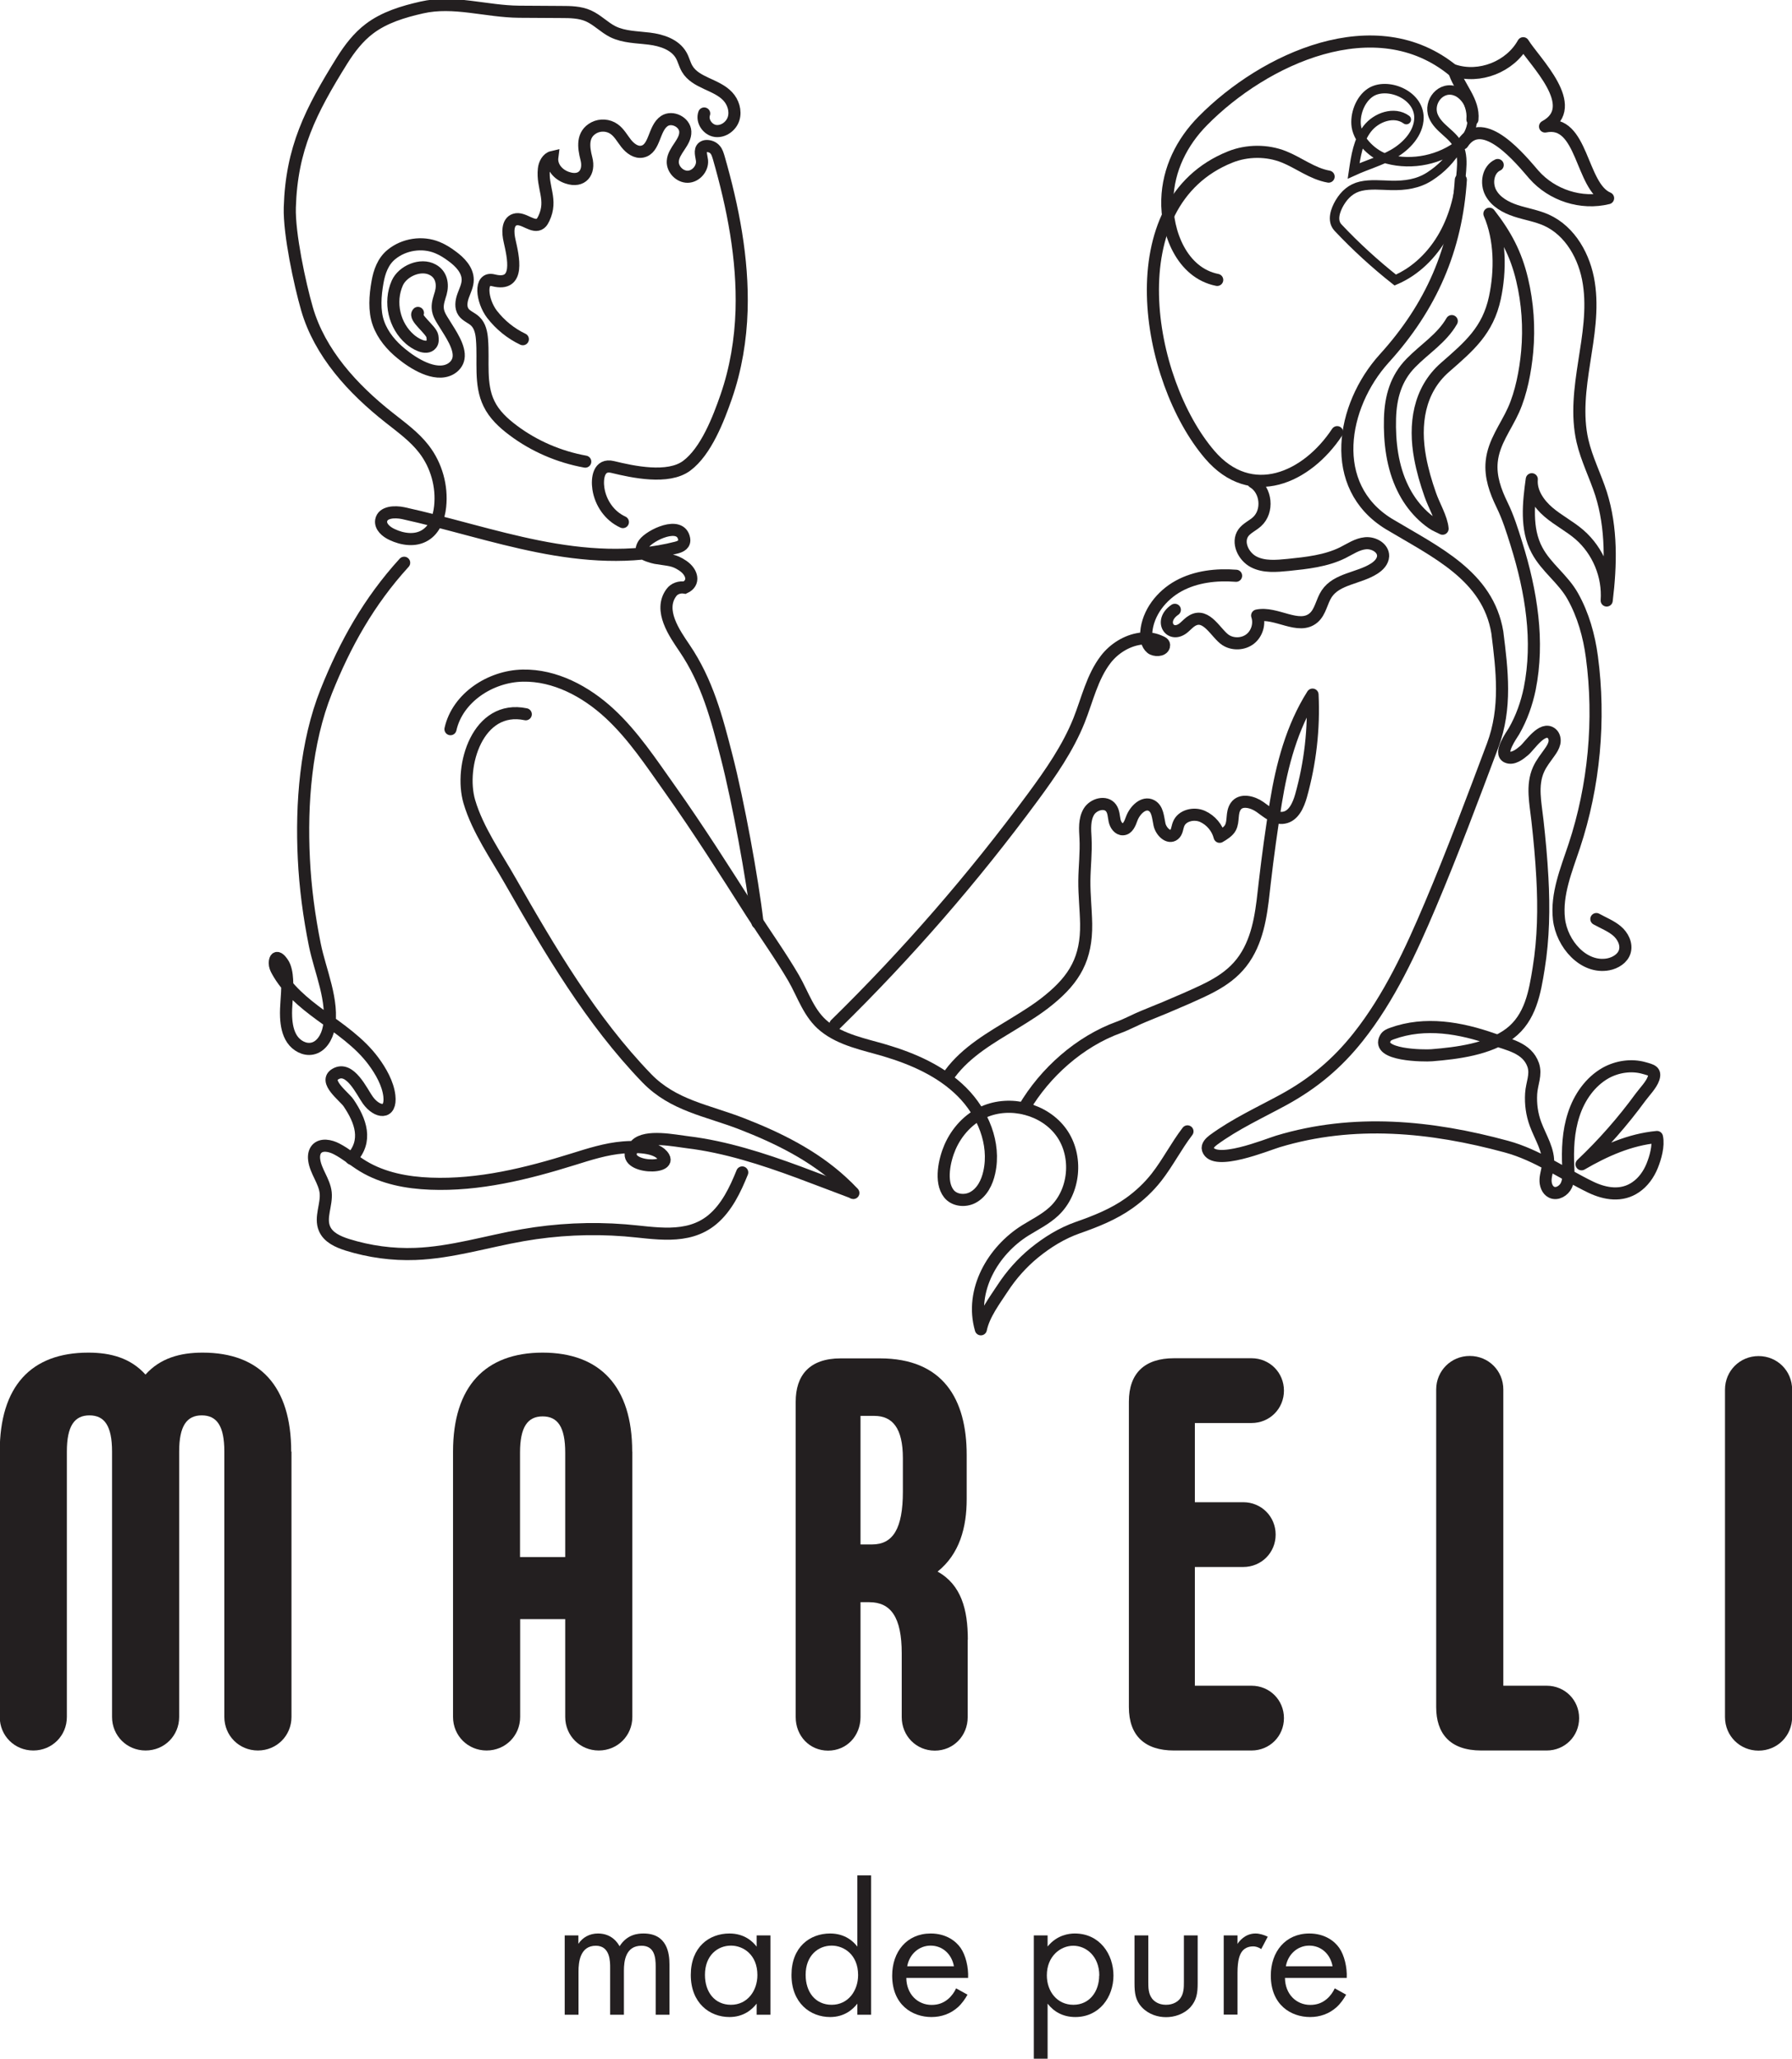 <svg xmlns="http://www.w3.org/2000/svg" width="148" height="170" viewBox="0 0 148 170" fill="none"><g clip-path="url(#clip0_686_1561)"><path d="M58.158 9.372C57.936 9.993 58.442 10.73 59.096 10.815C59.749 10.899 60.403 10.414 60.592 9.783C60.782 9.151 60.55 8.435 60.108 7.961C59.18 6.96 57.451 6.866 56.756 5.686C56.545 5.339 56.461 4.918 56.261 4.57C55.755 3.675 54.648 3.317 53.636 3.191C52.624 3.064 51.549 3.075 50.622 2.622C49.905 2.264 49.336 1.643 48.608 1.316C47.902 1 47.112 0.99 46.332 0.99C45.183 0.99 44.034 0.969 42.875 0.969C40.145 0.948 37.478 0.011 34.822 0.621C33.294 0.969 31.745 1.432 30.501 2.38C29.584 3.075 28.878 4.001 28.267 4.97C25.642 9.182 24.082 12.268 23.935 17.133C23.872 19.291 24.757 23.44 25.358 25.515C26.422 29.169 29.142 32.128 32.135 34.486C33.157 35.297 34.232 36.066 35.023 37.098C36.045 38.425 36.53 40.162 36.351 41.826C36.256 42.753 35.898 43.732 35.096 44.206C34.285 44.701 33.22 44.543 32.367 44.132C31.892 43.911 31.397 43.49 31.481 42.974C31.608 42.268 32.599 42.226 33.305 42.374C37.046 43.195 40.704 44.374 44.456 45.122C48.197 45.87 52.139 46.175 55.87 45.217C56.229 45.122 56.587 44.943 56.503 44.49C56.218 42.953 53.678 44.195 53.183 44.89C53.025 45.111 52.909 45.438 53.077 45.648C53.225 45.828 53.921 46.028 54.142 46.07C55.249 46.259 55.639 46.196 56.408 46.723C57.177 47.249 57.399 48.134 56.556 48.523C56.145 48.45 55.691 48.597 55.449 48.934C54.363 50.398 55.712 52.304 56.524 53.504C58.421 56.295 59.201 59.306 60.023 62.518C60.951 66.13 62.131 72.49 62.563 76.197" stroke="#231F20" stroke-miterlimit="10" stroke-linecap="round"></path><path d="M43.181 28.01C42.18 27.537 41.305 26.82 40.63 25.947C39.787 24.841 39.545 22.84 40.746 23.145C43.012 23.725 42.37 21.166 42.085 19.881C41.937 19.239 41.885 18.333 42.517 18.133C43.223 17.901 44.045 18.912 44.636 18.449C44.773 18.344 44.846 18.186 44.92 18.038C45.658 16.48 44.752 15.49 44.92 13.953C44.962 13.542 45.205 13.057 45.616 12.963C45.51 13.774 46.111 14.437 46.859 14.679C48.082 15.09 48.725 14.226 48.43 13.1C48.188 12.162 48.04 11.078 49.073 10.541C49.589 10.277 50.243 10.32 50.717 10.657C51.139 10.951 51.392 11.436 51.718 11.847C52.045 12.257 52.53 12.626 53.046 12.52C54.1 12.31 53.974 10.593 54.87 9.993C55.523 9.561 56.567 10.088 56.598 10.867C56.64 11.762 55.618 12.415 55.565 13.31C55.523 13.974 56.135 14.605 56.798 14.595C57.462 14.584 58.042 13.921 57.979 13.258C57.937 12.879 57.747 12.405 58.042 12.162C58.137 12.089 58.253 12.057 58.369 12.057C58.632 12.057 58.896 12.162 59.065 12.363C59.223 12.541 59.286 12.784 59.36 13.015C60.54 17.122 61.373 21.366 61.246 25.631C61.172 28.042 60.772 30.464 59.981 32.749C59.349 34.571 58.316 37.277 56.704 38.467C55.175 39.594 52.288 38.972 50.601 38.562C49.442 38.277 49.294 39.509 49.421 40.352C49.6 41.531 50.348 42.616 51.444 43.111" stroke="#231F20" stroke-miterlimit="10" stroke-linecap="round"></path><path d="M48.335 38.119C46.185 37.73 44.119 36.845 42.37 35.529C41.569 34.929 40.82 34.234 40.388 33.339C39.597 31.728 39.956 29.822 39.808 28.032C39.766 27.484 39.65 26.905 39.25 26.526C38.955 26.241 38.512 26.104 38.28 25.767C38.017 25.388 38.09 24.872 38.248 24.43C38.407 23.988 38.628 23.567 38.628 23.103C38.628 22.293 37.985 21.629 37.331 21.155C36.952 20.871 36.551 20.618 36.109 20.439C34.876 19.934 33.368 20.165 32.336 21.008C31.629 21.576 31.324 22.45 31.176 23.314C30.986 24.388 30.881 25.662 31.261 26.705C31.619 27.705 32.336 28.547 33.158 29.211C34.106 29.99 35.919 31.159 37.184 30.485C37.532 30.296 37.806 29.969 37.869 29.579C38.027 28.684 37.184 27.505 36.741 26.778C36.478 26.347 36.172 25.947 36.151 25.42C36.13 24.999 36.288 24.599 36.404 24.198C36.604 23.472 36.467 22.672 35.751 22.282C34.749 21.724 33.253 22.377 32.81 23.377C32.114 24.957 32.557 26.894 33.864 28.021C34.222 28.337 35.202 28.958 35.624 28.421C35.772 28.242 35.74 27.979 35.708 27.758C35.624 27.231 34.138 26.21 34.517 25.841" stroke="#231F20" stroke-miterlimit="10" stroke-linecap="round"></path><path d="M43.423 58.98C39.46 58.148 37.9 63.255 38.764 66.204C39.439 68.499 40.978 70.689 42.158 72.764C45.415 78.471 48.83 84.284 53.415 89.033C55.607 91.297 58.4 91.687 61.246 92.792C64.229 93.951 67.159 95.393 69.541 97.584C69.867 97.879 70.184 98.194 70.479 98.51" stroke="#231F20" stroke-miterlimit="10" stroke-linecap="round"></path><path d="M37.205 60.212C37.785 57.611 40.504 55.842 43.171 55.789C45.837 55.736 48.377 57.095 50.338 58.906C52.298 60.717 53.774 62.971 55.323 65.15C57.684 68.478 59.866 71.921 62.058 75.365C63.207 77.165 64.472 78.924 65.547 80.767C66.337 82.136 66.811 83.747 68.097 84.768C69.489 85.885 71.396 86.243 73.072 86.737C75.412 87.433 77.72 88.443 79.449 90.17C81.177 91.897 82.231 94.424 81.704 96.804C81.525 97.626 81.114 98.479 80.334 98.889C79.691 99.226 78.806 99.132 78.363 98.563C77.594 97.584 78.015 95.751 78.458 94.73C79.006 93.466 79.997 92.371 81.261 91.813C83.443 90.855 86.268 91.581 87.659 93.519C89.05 95.457 88.787 98.415 87.037 100.037C86.342 100.68 85.488 101.101 84.687 101.596C81.999 103.27 80.081 106.566 81.008 109.767C81.261 108.546 82.147 107.387 82.821 106.355C83.538 105.26 84.413 104.281 85.414 103.459C86.5 102.575 87.691 101.838 89.008 101.374C90.484 100.859 91.97 100.269 93.256 99.353C94.099 98.752 94.868 98.036 95.511 97.215C96.449 96.015 97.145 94.635 98.073 93.424" stroke="#231F20" stroke-linecap="round" stroke-linejoin="round"></path><path d="M33.379 46.47C30.459 49.671 28.509 53.178 26.95 57.074C25.253 61.318 24.873 66.372 25.095 70.9C25.21 73.29 25.527 75.67 26.001 78.019C26.433 80.167 27.592 82.673 27.15 84.884C27.002 85.642 26.538 86.443 25.78 86.59C25.147 86.716 24.494 86.348 24.135 85.821C23.777 85.295 23.661 84.631 23.629 83.989C23.587 83.084 23.745 82.167 23.724 81.262C23.714 80.767 23.682 80.261 23.503 79.798C23.366 79.44 22.734 78.598 22.691 79.524C22.691 79.756 22.786 79.988 22.902 80.188C23.724 81.683 25.084 82.81 26.465 83.821C28.024 84.958 29.69 86.064 30.849 87.633C31.45 88.443 32.04 89.475 32.156 90.486C32.335 92.066 31.144 91.897 30.386 90.855C29.901 90.191 28.92 87.98 27.708 88.686C26.675 89.286 28.415 90.528 28.783 91.065C29.785 92.54 30.407 94.214 29.015 95.678" stroke="#231F20" stroke-miterlimit="10" stroke-linecap="round"></path><path d="M70.405 98.468C67.433 97.362 64.493 96.151 61.436 95.288C59.908 94.856 58.358 94.509 56.777 94.319C55.713 94.193 53.362 93.687 52.519 94.53C50.643 96.404 55.481 96.71 54.828 95.562C54.279 94.614 52.372 94.677 51.465 94.751C50.042 94.867 48.672 95.309 47.323 95.73C43.508 96.92 39.545 97.9 35.55 97.742C33.611 97.668 31.64 97.299 29.985 96.299C29.237 95.846 28.573 95.267 27.793 94.867C27.266 94.593 26.539 94.446 26.149 94.888C25.948 95.12 25.906 95.467 25.948 95.772C26.064 96.72 26.792 97.52 26.897 98.479C27.002 99.479 26.402 100.532 26.802 101.459C27.108 102.185 27.919 102.543 28.678 102.786C30.502 103.354 32.409 103.617 34.317 103.544C37.321 103.428 40.219 102.512 43.181 101.996C45.964 101.511 48.809 101.374 51.623 101.596C54.037 101.785 56.767 102.428 58.833 100.711C60.024 99.721 60.73 98.226 61.299 96.815" stroke="#231F20" stroke-miterlimit="10" stroke-linecap="round"></path><path d="M68.993 84.589C74.927 78.777 80.387 72.49 85.309 65.814C86.774 63.824 88.197 61.781 89.114 59.496C89.799 57.779 90.199 55.905 91.327 54.441C92.002 53.567 93.045 52.904 94.152 52.746C94.679 52.672 95.216 52.714 95.712 52.925C95.944 53.03 96.196 53.093 96.133 53.357C96.028 53.767 95.332 53.736 95.079 53.525C94.71 53.22 94.636 52.693 94.668 52.219C94.795 50.598 95.922 49.166 97.345 48.386C98.768 47.607 100.465 47.418 102.088 47.544" stroke="#231F20" stroke-miterlimit="10" stroke-linecap="round"></path><path d="M103.5 39.815C104.596 40.468 104.765 42.226 103.816 43.079C103.458 43.406 102.973 43.606 102.689 43.995C102.13 44.785 102.689 45.954 103.542 46.396C104.396 46.839 105.418 46.744 106.388 46.649C107.927 46.491 109.518 46.322 110.899 45.638C111.51 45.333 112.09 44.922 112.775 44.859C113.46 44.796 114.251 45.248 114.23 45.922C114.209 46.365 113.871 46.712 113.492 46.954C112.227 47.765 110.404 47.776 109.571 49.029C109.15 49.661 109.065 50.524 108.486 51.019C107.263 52.061 105.397 50.492 103.827 50.829C104.059 51.514 103.816 52.325 103.247 52.767C102.678 53.209 101.824 53.241 101.224 52.851C100.433 52.335 99.653 50.577 98.483 51.24C98.23 51.377 98.041 51.598 97.819 51.788C96.692 52.799 95.648 51.293 97.029 50.355" stroke="#231F20" stroke-linecap="round" stroke-linejoin="round"></path><path d="M120.649 14.848C120.28 20.566 118.204 25.336 114.304 29.622C110.794 33.518 109.624 40.141 114.694 43.258C118.594 45.596 122.883 47.544 123.663 52.219C124.053 55.336 124.443 58.453 123.273 61.57C121.618 65.972 119.964 70.405 118.13 74.733C116.528 78.513 114.757 82.378 112.164 85.642C110.425 87.833 108.486 89.454 106.03 90.802C104.059 91.876 102.004 92.813 100.202 94.14C99.949 94.33 99.664 94.614 99.759 94.909C100.233 96.352 104.66 94.519 105.535 94.256C111.806 92.361 118.204 92.992 124.433 94.688C126.973 95.383 129.06 96.91 131.389 98.036C132.58 98.605 133.94 98.826 135.088 98.036C135.71 97.615 136.163 96.973 136.448 96.278C136.722 95.604 137.007 94.604 136.848 93.888C134.604 94.098 132.538 95.025 130.619 96.141C132.411 94.446 134.034 92.592 135.489 90.602C135.816 90.16 136.385 89.581 136.564 89.054C136.764 88.443 136.416 88.37 135.773 88.191C134.73 87.896 133.56 88.075 132.611 88.601C131.326 89.328 130.43 90.623 129.977 92.024C129.513 93.424 129.45 94.93 129.523 96.404C129.544 96.91 129.576 97.426 129.365 97.879C129.154 98.331 128.596 98.668 128.143 98.447C127.774 98.268 127.626 97.805 127.647 97.394C127.668 96.983 127.816 96.594 127.848 96.183C127.963 95.004 127.226 93.93 126.815 92.813C126.519 92.013 126.404 91.16 126.456 90.307C126.509 89.454 126.899 88.749 126.625 87.938C126.13 86.516 124.559 86.253 123.294 85.811C120.628 84.874 117.698 84.347 114.957 85.347C114.747 85.421 114.525 85.516 114.42 85.716C113.598 87.159 117.634 87.19 118.246 87.138C120.343 86.969 122.957 86.643 124.686 85.347C126.404 84.052 126.762 81.936 127.078 79.956C127.479 77.492 127.521 74.986 127.384 72.49C127.299 70.9 127.152 69.31 126.973 67.72C126.825 66.351 126.477 64.856 127.068 63.539C127.299 63.023 127.658 62.581 127.985 62.118C128.153 61.886 128.311 61.633 128.374 61.36C128.438 61.086 128.374 60.749 128.153 60.57C127.384 59.938 126.361 61.56 125.887 61.97C125.539 62.265 124.96 62.739 124.464 62.507C123.769 62.191 124.833 60.717 125.044 60.37C125.666 59.285 126.087 58.095 126.34 56.874C126.73 54.926 126.772 52.904 126.551 50.924C126.33 48.881 125.855 46.881 125.244 44.922C124.896 43.806 124.559 42.721 124.043 41.668C123.505 40.562 123.073 39.373 123.199 38.119C123.358 36.508 124.369 35.266 125.002 33.855C125.634 32.444 125.982 30.643 126.13 29.032C126.309 27.042 126.172 25.03 125.708 23.082C125.202 20.945 124.348 19.365 123.01 17.649C123.927 19.776 123.937 22.356 123.463 24.588C122.883 27.294 121.344 28.59 119.342 30.338C117.16 32.244 116.781 35.076 117.287 37.803C117.476 38.836 117.771 39.846 118.119 40.836C118.414 41.71 119.068 42.784 119.142 43.658C118.868 43.511 118.551 43.395 118.298 43.216C117.94 42.974 117.613 42.69 117.308 42.384C116.717 41.784 116.233 41.089 115.864 40.331C114.989 38.562 114.747 36.498 114.799 34.55C114.852 32.791 115.284 31.233 116.528 29.969C117.656 28.811 119.078 27.947 119.9 26.515" stroke="#231F20" stroke-linecap="round" stroke-linejoin="round"></path><path d="M121.607 9.867C121.755 8.329 120.48 7.203 120.079 5.813C122.198 6.508 124.717 5.518 125.802 3.57C126.73 5.086 130.651 8.803 127.605 10.446C130.745 9.793 130.535 15.406 132.811 16.364C130.598 16.912 128.174 16.122 126.677 14.416C125.728 13.331 122.493 9.246 120.796 11.847" stroke="#231F20" stroke-linecap="round" stroke-linejoin="round"></path><path d="M120.048 5.855C113.629 0.558 104.386 4.854 99.337 9.983C97.609 11.731 96.481 13.984 96.407 16.49C96.323 19.175 97.609 22.535 100.528 23.114" stroke="#231F20" stroke-miterlimit="10" stroke-linecap="round"></path><path d="M109.729 14.584C108.38 14.342 107.294 13.458 106.04 12.952C104.649 12.394 102.994 12.405 101.603 12.963C92.117 16.764 94.636 31.391 99.916 37.551C103.331 41.531 107.937 39.467 110.435 35.687" stroke="#231F20" stroke-miterlimit="10" stroke-linecap="round"></path><path d="M78.447 88.675C79.817 86.822 81.862 85.674 83.791 84.495C84.771 83.894 85.741 83.294 86.626 82.567C88.776 80.82 89.746 79.114 89.704 76.281C89.683 75.102 89.546 73.922 89.556 72.732C89.567 71.542 89.714 70.405 89.651 69.205C89.609 68.468 89.546 67.678 89.925 67.035C90.305 66.393 91.338 66.119 91.77 66.73C91.98 67.025 91.98 67.415 92.054 67.762C92.128 68.109 92.381 68.499 92.75 68.478C93.15 68.457 93.329 67.983 93.466 67.604C93.719 66.909 94.447 66.172 95.1 66.519C95.617 66.793 95.638 67.509 95.764 68.088C95.891 68.668 96.523 69.289 96.976 68.91C97.219 68.71 97.219 68.352 97.335 68.057C97.609 67.33 98.61 67.099 99.316 67.415C100.012 67.73 100.539 68.362 100.728 69.099C101.024 68.931 101.466 68.657 101.624 68.341C101.909 67.783 101.688 67.13 102.056 66.583C102.478 65.961 103.448 66.204 104.059 66.635C104.67 67.067 105.313 67.657 106.04 67.52C106.842 67.383 107.231 66.488 107.453 65.709C108.212 63.002 108.538 60.17 108.401 57.358C106.704 60.033 105.872 63.171 105.366 66.298C105.018 68.468 104.712 70.658 104.46 72.848C104.228 74.88 104.059 77.018 102.994 78.819C101.835 80.788 99.948 81.567 97.967 82.452C96.818 82.957 95.659 83.442 94.499 83.905C93.793 84.189 93.119 84.568 92.402 84.832C89.177 86 86.31 88.549 84.571 91.508C84.718 91.539 84.876 91.571 85.024 91.613" stroke="#231F20" stroke-linecap="round" stroke-linejoin="round"></path><path d="M123.695 13.626C122.893 13.995 122.704 15.121 123.115 15.901C123.526 16.68 124.359 17.133 125.191 17.407C126.024 17.68 126.909 17.817 127.71 18.175C129.702 19.07 130.893 21.229 131.22 23.388C131.557 25.546 131.178 27.737 130.84 29.895C130.503 32.054 130.208 34.276 130.693 36.403C131.041 37.909 131.757 39.299 132.232 40.773C133.128 43.606 133.054 46.649 132.696 49.587C132.843 47.565 131.989 45.491 130.451 44.153C129.649 43.458 128.69 42.974 127.889 42.289C127.088 41.605 126.414 40.626 126.509 39.573C126.245 41.479 125.992 43.679 126.941 45.438C127.7 46.87 129.091 47.797 129.892 49.229C130.756 50.766 131.241 52.504 131.473 54.241C132.169 59.433 131.663 64.898 130.018 69.858C129.365 71.827 128.522 73.827 128.754 75.891C128.985 77.955 130.798 80.019 132.833 79.63C133.423 79.514 134.024 79.145 134.192 78.566C134.371 77.945 134.024 77.271 133.528 76.86C133.033 76.449 132.411 76.207 131.842 75.891" stroke="#231F20" stroke-linecap="round" stroke-linejoin="round"></path><path d="M116.148 9.877C115.157 9.151 113.66 9.667 112.912 10.646C112.164 11.625 111.974 12.899 111.795 14.111C112.88 13.616 114.05 13.289 115.083 12.7C116.137 12.089 117.181 11.015 117.191 9.719C117.191 7.782 114.525 6.75 113.176 7.645C112.311 8.224 111.879 9.477 112.016 10.435C112.195 11.646 113.46 12.826 114.588 13.131C116.654 13.679 118.962 13.194 120.627 11.868C121.766 10.962 121.913 9.214 121.007 8.108C120.817 7.877 120.575 7.666 120.29 7.55C119.025 7.013 117.908 8.403 118.372 9.572C118.793 10.625 120.016 11.067 120.49 12.12C120.764 12.731 120.754 13.426 120.701 14.079C120.575 15.932 120.132 17.775 119.225 19.397C118.319 21.018 116.938 22.398 115.231 23.124C113.555 21.798 111.974 20.355 110.509 18.797C109.961 18.217 110.298 17.322 110.646 16.733C111.057 16.048 111.605 15.553 112.396 15.374C113.186 15.195 114.071 15.29 114.904 15.311C116.042 15.332 117.096 15.195 118.066 14.574C119.036 13.953 119.847 13.121 120.385 12.162" stroke="#231F20" stroke-width="0.78" stroke-miterlimit="10" stroke-linecap="round"></path><path d="M24.073 119.866V141.779C24.073 143.327 22.85 144.548 21.301 144.548C19.751 144.548 18.529 143.327 18.529 141.779V119.866C18.529 117.728 17.896 116.875 16.663 116.875C15.43 116.875 14.797 117.738 14.797 119.866V141.779C14.797 143.327 13.575 144.548 12.025 144.548C10.476 144.548 9.254 143.327 9.254 141.779V119.866C9.254 117.728 8.621 116.875 7.388 116.875C6.155 116.875 5.522 117.738 5.522 119.866V141.779C5.522 143.327 4.3 144.548 2.75 144.548C1.201 144.548 -0.021 143.327 -0.021 141.779V119.866C-0.021 114.464 2.571 111.694 7.293 111.694C9.159 111.694 10.792 112.147 12.015 113.505C13.238 112.147 14.871 111.694 16.737 111.694C21.459 111.694 24.051 114.464 24.051 119.866H24.073Z" fill="#231F20"></path><path d="M52.224 119.866V141.779C52.224 143.327 51.002 144.548 49.453 144.548C47.903 144.548 46.681 143.327 46.681 141.779V133.702H42.96V141.779C42.96 143.327 41.737 144.548 40.188 144.548C38.639 144.548 37.416 143.327 37.416 141.779V119.866C37.416 114.464 40.093 111.694 44.815 111.694C49.537 111.694 52.214 114.464 52.214 119.866H52.224ZM46.681 128.574V119.95C46.681 117.812 46.048 116.959 44.815 116.959C43.582 116.959 42.949 117.823 42.949 119.95V128.574H46.67H46.681Z" fill="#231F20"></path><path d="M79.922 135.387V141.79C79.922 143.337 78.742 144.559 77.203 144.559C75.664 144.559 74.473 143.337 74.473 141.79V136.524C74.473 133.534 73.567 132.302 71.796 132.302H71.069V141.79C71.069 143.337 69.931 144.559 68.392 144.559C66.853 144.559 65.715 143.337 65.715 141.79V115.748C65.715 113.569 66.853 112.168 69.435 112.168H72.661C77.888 112.168 79.838 115.527 79.838 120.15V123.783C79.838 126.142 79.248 128.321 77.435 129.775C79.385 130.859 79.933 132.902 79.933 135.398L79.922 135.387ZM74.568 120.413C74.568 117.917 73.704 116.917 72.207 116.917H71.069V127.532H72.028C73.757 127.532 74.568 126.215 74.568 123.172V120.403V120.413Z" fill="#231F20"></path><path d="M93.234 140.968V115.738C93.234 113.379 94.552 112.157 96.955 112.157H103.363C104.86 112.157 106.04 113.337 106.04 114.832C106.04 116.327 104.86 117.507 103.363 117.507H98.683V124.046H102.678C104.175 124.046 105.355 125.225 105.355 126.721C105.355 128.216 104.175 129.395 102.678 129.395H98.683V139.199H103.363C104.86 139.199 106.04 140.378 106.04 141.874C106.04 143.369 104.86 144.548 103.363 144.548H96.955C94.552 144.548 93.234 143.327 93.234 140.968Z" fill="#231F20"></path><path d="M118.614 140.968V114.737C118.614 113.2 119.837 111.968 121.386 111.968C122.936 111.968 124.158 113.189 124.158 114.737V139.199H127.742C129.238 139.199 130.419 140.378 130.419 141.874C130.419 143.369 129.238 144.548 127.742 144.548H122.335C119.742 144.548 118.614 143.137 118.614 140.968Z" fill="#231F20"></path><path d="M142.466 141.79V114.748C142.466 113.21 143.688 111.978 145.238 111.978C146.787 111.978 148.01 113.2 148.01 114.748V141.79C148.01 143.337 146.787 144.559 145.238 144.559C143.688 144.559 142.466 143.337 142.466 141.79Z" fill="#231F20"></path><path d="M46.628 159.817H47.766V160.512C48.125 159.975 48.694 159.659 49.389 159.659C50.57 159.659 51.044 160.491 51.171 160.712C51.803 159.712 52.709 159.659 53.152 159.659C55.091 159.659 55.292 161.281 55.292 162.218V166.367H54.153V162.387C54.153 161.639 54.059 160.67 52.983 160.67C51.666 160.67 51.529 161.934 51.529 162.724V166.367H50.391V162.481C50.391 162.018 50.412 160.67 49.21 160.67C47.914 160.67 47.777 162.008 47.777 162.797V166.367H46.639V159.817H46.628Z" fill="#231F20"></path><path d="M62.49 159.817H63.629V166.367H62.49V165.451C62.111 165.946 61.405 166.557 60.245 166.557C58.591 166.557 57.052 165.388 57.052 163.082C57.052 160.776 58.569 159.659 60.245 159.659C61.51 159.659 62.195 160.354 62.49 160.744V159.817ZM58.222 163.082C58.222 164.482 59.012 165.546 60.372 165.546C61.731 165.546 62.553 164.387 62.553 163.092C62.553 161.407 61.384 160.66 60.372 160.66C59.255 160.66 58.222 161.481 58.222 163.071V163.082Z" fill="#231F20"></path><path d="M70.807 154.858H71.945V166.367H70.807V165.451C70.427 165.946 69.721 166.557 68.562 166.557C66.907 166.557 65.368 165.388 65.368 163.082C65.368 160.776 66.886 159.659 68.562 159.659C69.826 159.659 70.512 160.354 70.807 160.744V154.858ZM66.538 163.082C66.538 164.482 67.329 165.546 68.688 165.546C70.048 165.546 70.87 164.387 70.87 163.092C70.87 161.407 69.7 160.66 68.688 160.66C67.571 160.66 66.538 161.481 66.538 163.071V163.082Z" fill="#231F20"></path><path d="M79.913 164.693C79.723 165.051 79.438 165.451 79.112 165.746C78.511 166.283 77.763 166.557 76.93 166.557C75.349 166.557 73.684 165.556 73.684 163.134C73.684 161.176 74.885 159.659 76.867 159.659C78.142 159.659 78.954 160.291 79.344 160.86C79.754 161.449 79.997 162.46 79.955 163.324H74.853C74.864 164.682 75.802 165.556 76.94 165.556C77.478 165.556 77.91 165.398 78.29 165.082C78.595 164.83 78.827 164.493 78.964 164.187L79.913 164.714V164.693ZM78.785 162.366C78.595 161.334 77.826 160.66 76.856 160.66C75.886 160.66 75.096 161.386 74.927 162.366H78.785Z" fill="#231F20"></path><path d="M86.521 170H85.383V159.817H86.521V160.733C87.301 159.775 88.292 159.659 88.766 159.659C90.821 159.659 91.96 161.365 91.96 163.134C91.96 164.903 90.8 166.557 88.808 166.557C87.754 166.557 87.006 166.083 86.521 165.451V170ZM90.79 163.134C90.79 161.523 89.694 160.67 88.64 160.67C87.586 160.67 86.458 161.534 86.458 163.113C86.458 164.451 87.312 165.546 88.65 165.546C89.989 165.546 90.779 164.44 90.779 163.134H90.79Z" fill="#231F20"></path><path d="M94.837 163.64C94.837 164.103 94.837 164.63 95.153 165.04C95.332 165.261 95.68 165.546 96.302 165.546C96.923 165.546 97.282 165.261 97.461 165.04C97.777 164.63 97.777 164.093 97.777 163.64V159.817H98.915V163.766C98.915 164.577 98.831 165.167 98.315 165.746C97.735 166.357 96.955 166.567 96.302 166.567C95.648 166.567 94.879 166.357 94.299 165.746C93.772 165.177 93.698 164.577 93.698 163.766V159.817H94.837V163.64Z" fill="#231F20"></path><path d="M101.066 159.817H102.205V160.523C102.31 160.344 102.805 159.659 103.691 159.659C104.039 159.659 104.418 159.786 104.703 159.923L104.165 160.944C103.912 160.776 103.68 160.723 103.501 160.723C103.048 160.723 102.753 160.912 102.584 161.134C102.394 161.386 102.205 161.829 102.205 162.903V166.357H101.066V159.807V159.817Z" fill="#231F20"></path><path d="M111.184 164.693C110.994 165.051 110.71 165.451 110.383 165.746C109.782 166.283 109.034 166.557 108.201 166.557C106.62 166.557 104.955 165.556 104.955 163.134C104.955 161.176 106.157 159.659 108.138 159.659C109.413 159.659 110.225 160.291 110.615 160.86C111.026 161.449 111.268 162.46 111.226 163.324H106.125C106.136 164.682 107.074 165.556 108.212 165.556C108.749 165.556 109.182 165.398 109.561 165.082C109.867 164.83 110.098 164.493 110.236 164.187L111.184 164.714V164.693ZM110.056 162.366C109.867 161.334 109.097 160.66 108.128 160.66C107.158 160.66 106.367 161.386 106.199 162.366H110.056Z" fill="#231F20"></path></g><defs><clipPath id="clip0_686_1561"><rect width="148" height="170" fill="white"></rect></clipPath></defs></svg>